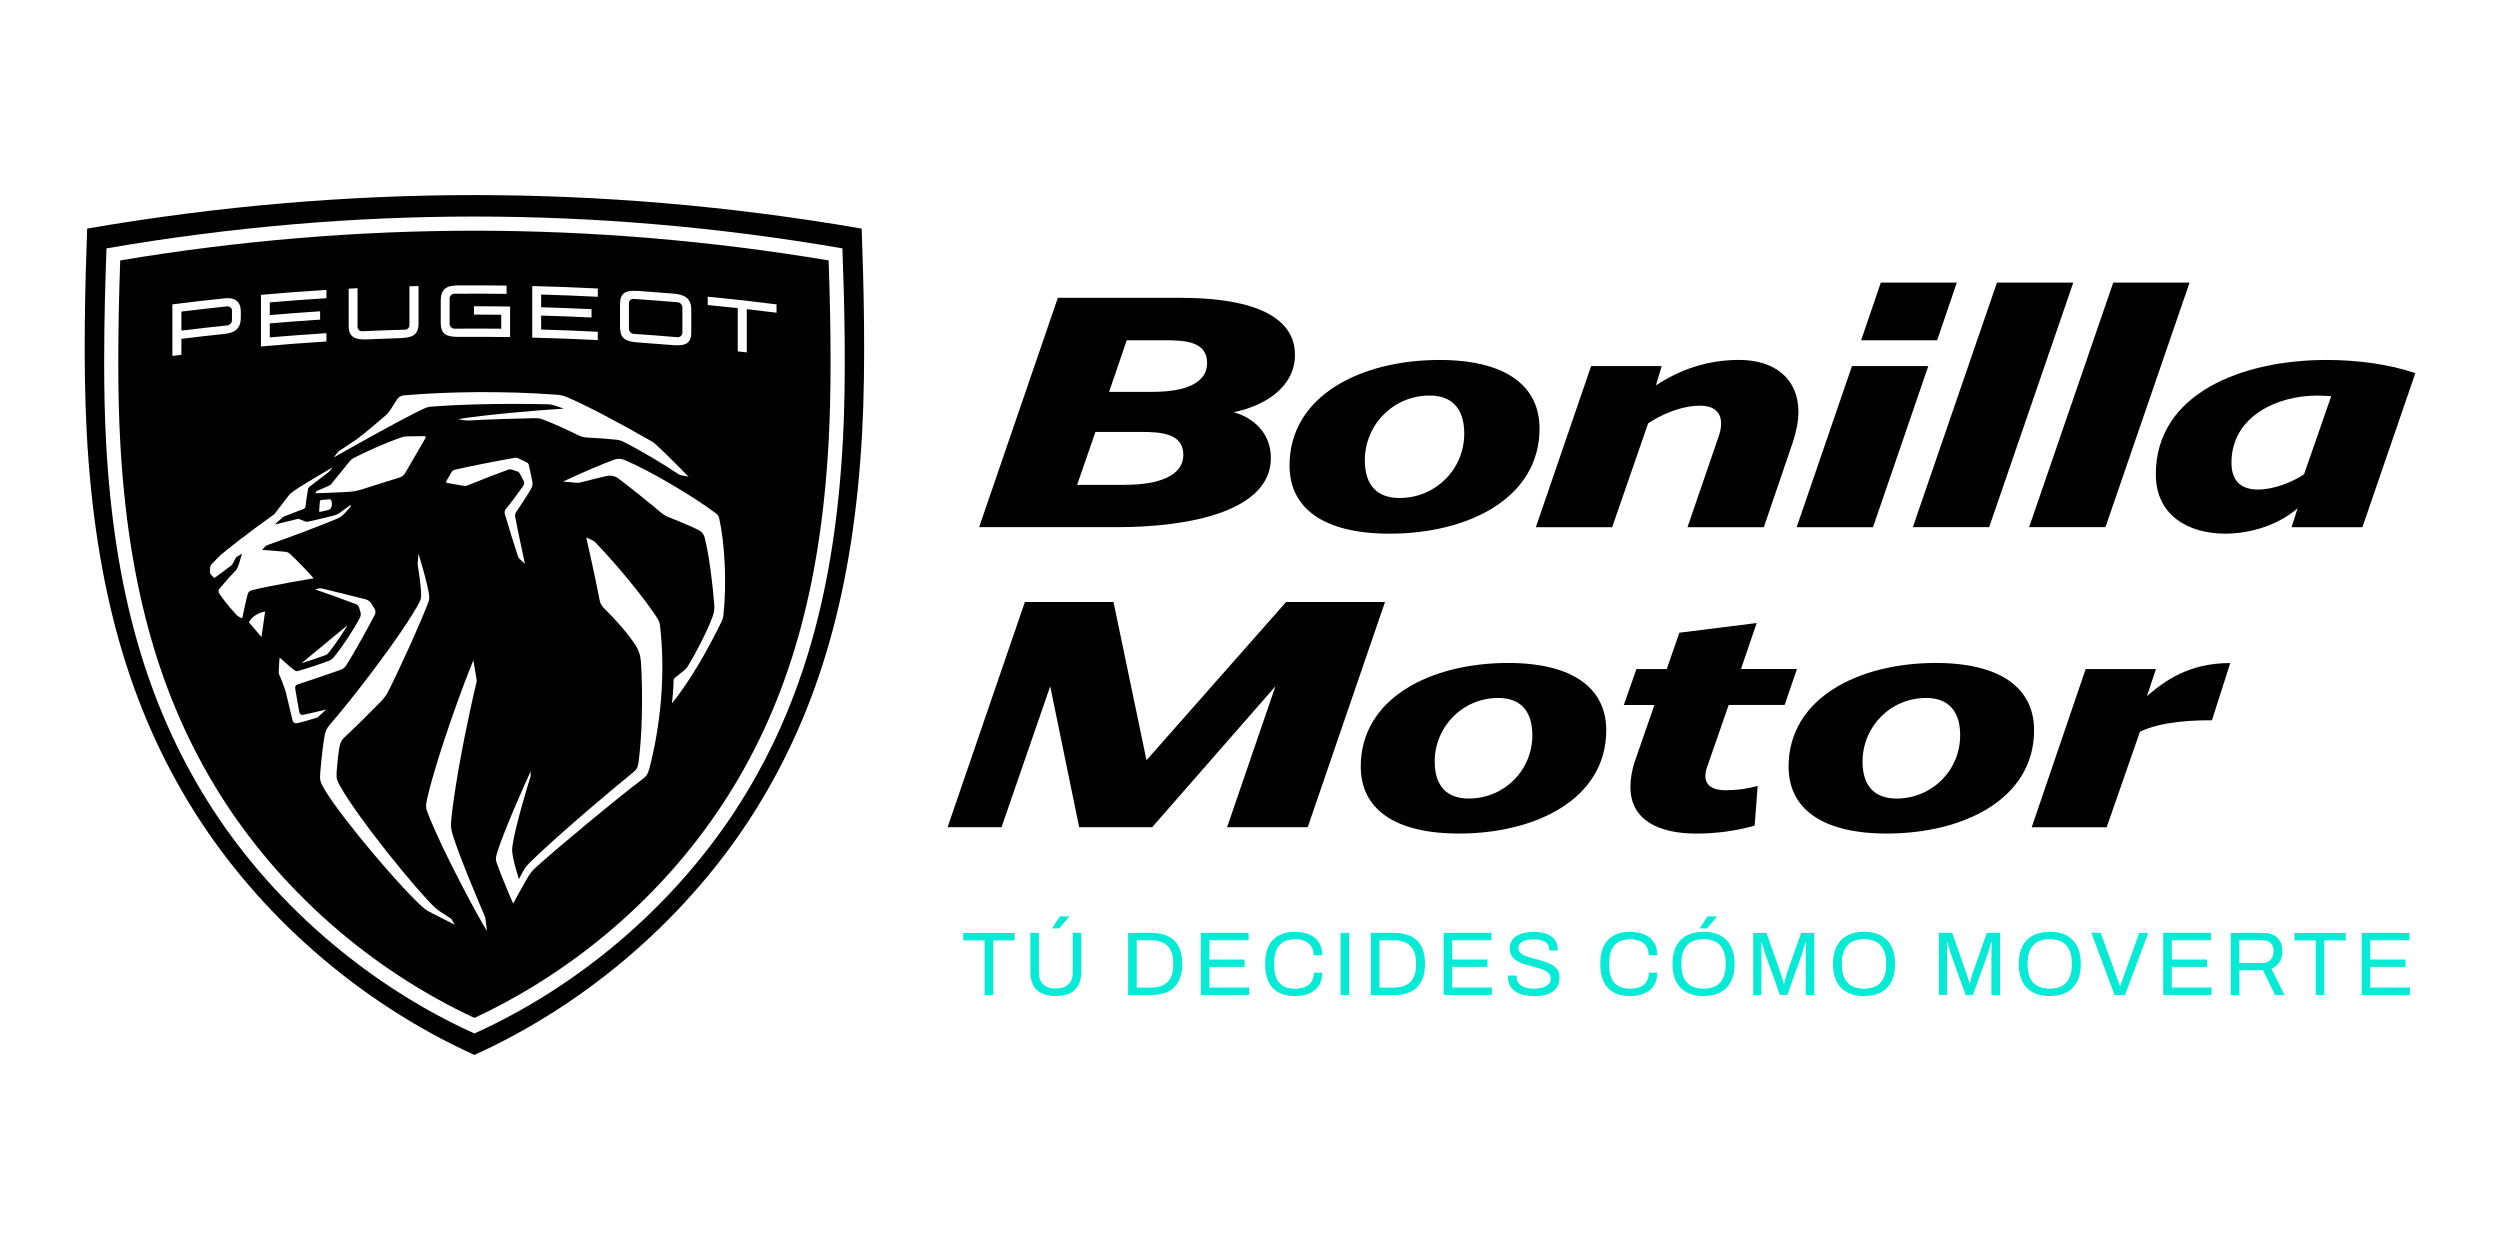 <?xml version="1.0" encoding="UTF-8"?>
<svg id="Capa_1" data-name="Capa 1" xmlns="http://www.w3.org/2000/svg" viewBox="0 0 600 300">
  <defs>
    <style>
      .cls-1 {
        fill: #010101;
      }

      .cls-1, .cls-2 {
        stroke-width: 0px;
      }

      .cls-2 {
        fill: #06ead6;
      }
    </style>
  </defs>
  <g>
    <path class="cls-1" d="m113.86,55.37c-28.16,0-56.75,2.4-85.01,7.13-.62,17.91-.62,32.16,0,43.49,1.88,34.71,9.49,61.59,23.92,84.62,14.44,23.02,36.09,42.04,61.09,53.69,25-11.65,46.65-30.67,61.09-53.69,14.44-23.03,22.04-49.91,23.92-84.62.62-11.34.62-25.59,0-43.49-28.26-4.73-56.86-7.13-85.01-7.13h0Zm34.95,17.6c0-2.77,1.38-3.35,4.47-3.14,2.72.19,5.43.39,8.16.62,2.69.22,4.46.98,4.46,3.81v5.53c0,2.78-1.54,3.28-4.46,3.03-2.72-.22-5.43-.43-8.16-.62-2.96-.2-4.47-.77-4.47-3.72v-5.53h0Zm-21.07-4.32c5.24.12,10.49.33,15.73.59v1.99c-4.53-.23-9.07-.41-13.6-.54v3.05c4.03.12,8.07.27,12.1.46v2c-4.03-.2-8.06-.35-12.1-.46v3.35c4.53.12,9.07.3,13.6.54v1.99c-5.24-.27-10.49-.46-15.73-.59v-12.38Zm-21.96,3.45c0-2.69,1.35-3.58,4.07-3.6h0c3.91-.03,7.82-.01,11.73.04v1.99c-4.18-.06-8.36-.07-12.54-.03-.56,0-1.13.5-1.13,1.06v6.2c0,.56.56,1.13,1.13,1.12,3.75-.03,7.5-.03,11.25.01v-3.35c-2.17-.02-4.35-.04-6.53-.04v-2c2.88,0,5.77.02,8.66.07v7.33c-4.06-.06-8.1-.08-12.16-.05-2.97.02-4.48-.49-4.48-3.38v-5.4h0Zm-22.1-2.82l2.13-.11v9.33c0,.56.49,1.03,1.13,1,3.41-.16,6.83-.29,10.24-.38.65-.01,1.08-.51,1.08-1.08v-9.33c.72-.02,1.46-.04,2.19-.06v8.95c0,2.83-1.48,3.45-4.48,3.55-2.61.08-5.21.18-7.82.3-2.77.12-4.47-.41-4.47-3.21v-8.95h0Zm-2.59,39.25c.14-.17.18-.21.36-.33.26-.17,1.14-.75,2.04-1.35l.66-.44c.43-.28.85-.57,1.28-.86.13-.09.22-.16.38-.28,1.94-1.46,5-4.05,6.83-5.65.41-.36.76-.78,1.05-1.25.59-.96,1.24-1.99,1.63-2.57.34-.5.92-.85,1.64-.91,10.11-.89,23.8-1.13,36.87-.14.74.06,1.47.23,2.15.52,4.28,1.8,11.88,5.75,20.33,10.6.38.22.72.46,1.04.75,2.24,1.98,7.91,7.79,7.91,7.79l-1.77-.35c-.25-.05-.48-.14-.69-.29-3.58-2.4-8.8-5.54-13.18-7.75-.52-.26-1.08-.43-1.66-.49-2.13-.22-5-.43-6.89-.51-.93-.04-1.56-.2-2.47-.66-1.74-.88-5.95-2.8-8.04-3.59-.9-.34-1.35-.42-2.23-.41-3.6.05-11.8.31-15.99.57-.14,0-.28,0-.43-.02l-2-.31c5.66-.98,19.66-2.22,25.44-2.53l-2.35-.79c-.46-.15-.93-.23-1.41-.25-2.56-.06-5.12-.09-7.68-.09h-1.24c-5.5,0-12.57.14-19.09.64-.57.04-1.13.18-1.65.41-2.64,1.16-9.06,4.65-15.51,8.24l-1.43.8c-1.67.93-3.32,1.85-4.88,2.74,0,0,.8-1.04.96-1.24h.02Zm42.56,15.54c.45,2.5,2.33,11.23,2.33,11.23l-1.19-1.08c-.24-.22-.39-.45-.49-.75-.84-2.47-2.42-7.63-3.14-10.13-.12-.41-.03-.85.25-1.19,1.24-1.5,3.03-3.9,4.09-5.42.3-.43.39-.9.22-1.25-.24-.49-.65-1.25-1.04-1.93-.11-.19-.28-.33-.49-.4l-1.42-.46c-.25-.08-.51-.07-.76.01-3.09,1.12-7.26,2.75-9.8,3.8-.38.15-.53.17-.98.1-.74-.11-2.88-.49-3.94-.7-.15-.03-.25-.18-.22-.33,0-.03.01-.06.04-.09l1.25-2.17c.17-.29.45-.5.78-.57,4.02-.92,9.33-1.97,14.38-2.86h0c.3-.05.61,0,.88.12l2.09,1.01c.2.1.35.29.41.51.28,1.2.63,2.79.87,4.14.09.56,0,1.14-.3,1.63-.87,1.51-2.64,4.22-3.64,5.68-.22.33-.25.72-.18,1.12v-.02Zm-47.98-5.68l.13-.29c.07-.14.17-.24.31-.3l2.85-1.22c.22-.09.4-.23.54-.41l4.41-5.44c.24-.29.54-.57.87-.75,2.91-1.54,8.1-3.85,11.73-5.06.34-.12.8-.19,1.17-.19l4.18-.06c.23,0,.38.25.26.45l-4.89,8.43c-.27.49-.72.86-1.27,1.03l-9.16,2.88c-1.06.33-1.96.5-3.07.58-2.04.15-8.07.34-8.07.34h0Zm3.77,3.51c-.09.23-.38.45-.62.5l-2.01.45c-.1.02-.2-.04-.22-.14v-.05l.19-2.36c.01-.16.14-.28.3-.3l1.98-.17c.19-.01.37.09.45.27.25.59.18,1.25-.06,1.8h-.01Zm-16.81-51.14c5.23-.46,10.47-.86,15.71-1.18v1.99c-4.53.28-9.06.62-13.59,1v3.05c4.03-.35,8.05-.64,12.08-.91v2c-4.03.26-8.05.56-12.08.91v3.35c4.53-.38,9.05-.72,13.59-1v1.99c-5.24.33-10.48.72-15.71,1.19v-12.38h0Zm-19.09,14.4c-.72.09-1.45.18-2.17.27v-12.38c4.17-.53,8.35-1.01,12.53-1.45,2.5-.26,3.9.72,3.9,3.24h0v1.4c0,2.59-1.4,3.64-3.9,3.9-3.45.36-6.91.75-10.36,1.18v3.83h0Zm14.57,63.22s-.33-.1-.78-.37c-.31-.18-.47-.33-.81-.7-1.12-1.18-2.94-3.43-3.82-4.74-.26-.38-.37-.88-.04-1.27.96-1.17,2.87-3.32,3.93-4.42.12-.12.25-.33.41-.62.35-.71.83-2.5.99-3.14l.05-.21v-.03l-.02.02-.2.12-.86.54c-.28.17-.35.25-.46.49-.22.45-.45.89-.7,1.32-.07.13-.28.33-.38.41-1.35,1.03-2.84,2.14-3.9,2.89-.07.05-.17.03-.22-.03-.14-.14-.7-.78-.8-.93-.08-.12-.12-.25-.12-.4,0-.27.02-.74.05-1.09.03-.41.15-.62.66-1.14.56-.59,1.18-1.2,1.83-1.84,1.59-1.34,5.61-4.6,12.77-9.73.14-.09.26-.21.35-.35.75-1.01,2.89-3.8,3.42-4.45.07-.09.16-.18.25-.25.85-.67,1.26-.96,2.11-1.5,2-1.26,5.86-3.56,8.03-4.82l-.82,1.01s-.09.09-.14.13c-.72.54-3.77,2.87-4.59,3.53-.23.19-.33.35-.38.64-.19,1.04-.49,3-.59,4.09-.03.32-.17.48-.49.61-1.41.57-3.09,1.18-4.44,1.72-.29.12-.37.16-.54.29-.14.1-1.93,1.72-1.93,1.72,0,0,3.91-.96,5.35-1.29.34-.08.49-.06.8.09.3.14.79.33,1.05.43.4.14.61.14,1.05.04,1.62-.36,4.33-1.01,5.78-1.38.75-.2,1.16-.4,1.8-.85.7-.49,2.45-1.8,2.45-1.8,0,0-.03.23-.06.36-.02.11-.06.17-.13.26-.41.5-.85.98-1.29,1.45-.71.74-1.14,1-2.03,1.38-4.11,1.72-11.13,4.38-16.4,6.21-.35.12-.49.22-.75.49-.28.28-.65.7-.65.7,0,0,4.3.31,5.61.46.43.05.73.19,1.06.47,1.08.93,4.64,4.61,5.71,5.89,0,0-10.15,1.69-14.84,2.86-.58.14-.87.51-1,.98-.39,1.37-1.3,5.77-1.3,5.77h-.01Zm25.33,1.63c-1.5,2.47-3.29,5.09-4.64,6.74-.18.21-.41.38-.68.48-1.48.56-3.95,1.39-5.77,1.95l11.09-9.16h0Zm-20.69,2.87l-3.01-3.53c.55-1.19,2.15-2.31,3.89-2.58l-.88,6.11Zm13.2,19.39c-1.09.36-3.74,1.11-4.56,1.29-.64.14-1.06-.12-1.22-.85,0,0-1.13-4.82-1.54-6.46-.07-.24-.13-.48-.21-.71-.3-.95-1.04-2.81-1.46-3.79-.05-.12-.07-.24-.07-.36.01-1.12.22-3.61.22-3.61,0,0,2.44,2.29,3.62,3.12.27.19.43.22.75.14,1.62-.42,5.35-1.65,7.4-2.42.46-.17.88-.47,1.2-.85,2.11-2.56,4.77-6.55,6.31-9.55.21-.41.25-.89.12-1.33l-.33-1.09c-.09-.32-.43-.68-.75-.8-3.24-1.24-6.51-2.42-9.79-3.53l.4-.13c.47-.15.98-.17,1.46-.05,2.18.52,6.79,1.66,10.28,2.55.49.12,1.1.59,1.36,1.01l.76,1.27c.27.44.28.99.05,1.45-.64,1.23-1.54,2.9-2.49,4.61l-.72,1.29c-1.33,2.37-2.66,4.65-3.41,5.85-.49.8-.78,1.14-1.65,1.46-3.43,1.21-7.69,2.66-10.23,3.48-.51.17-.7.49-.59,1.06.18,1.05.77,4.61.99,5.64.08.38.39.69.96.58,1.5-.28,5.48-1.26,5.48-1.26,0,0-1.17,1.09-1.88,1.73-.12.12-.28.21-.44.27h0Zm33.01,49.56l-.31-.15-.95-.48-.92-.46c-1.41-.7-3.08-1.56-3.95-2.03-.36-.2-.7-.43-1.02-.69-4.82-4.01-19.56-21.29-23.9-28.51-1.08-1.8-1.2-2.38-1.05-4.09.27-3.17.7-7.17,1.06-8.92.22-1.06.46-1.67,1.26-2.61,2.72-3.13,6.03-7.26,9.25-11.5l1.14-1.5c4.89-6.5,9.39-13.02,11.07-16.33.38-.75.42-1.01.43-1.73.02-2.06-.64-6.09-.81-7.11-.03-.16-.04-.32-.02-.49l.19-2.35s.7,2.25,1.36,4.7l.23.87c.42,1.59.8,3.17.93,4.16.13.96.11,1.22-.23,2.14-.83,2.2-2.35,5.74-3.97,9.36l-.7,1.55c-1.99,4.39-4.01,8.63-4.98,10.47-.49.91-.93,1.49-1.84,2.42-2.07,2.11-6.03,6.1-8.48,8.33-.89.81-1.13,1.51-1.31,2.56-.29,1.69-.58,4.56-.67,6.05-.07,1.3.14,1.92.87,3.21,4.32,7.72,18.74,25.48,22.86,29.21.3.27.51.45,1.14.87.6.41,2.58,1.68,2.58,1.68.08.05.14.12.2.21l.71,1.26-.19-.09h.02Zm-6.34-26.8c-.42-1.09-.5-1.62-.04-3.61,2.47-10.59,9.16-28.59,11.03-32.94,0,0,.56,3.3.72,4.27.09.54.12.69-.02,1.22-.44,1.72-2.5,10.75-4.14,19.99l-.25,1.46c-.67,3.9-1.25,7.76-1.59,11.07-.19,1.88-.13,2.33.37,4,1.41,4.71,6.6,17.02,7.6,19.27.11.25.17.51.21.78l.38,2.9c-1.67-2.52-10.71-19.16-14.26-28.39h0Zm53.12-10.26c-.25.97-.54,1.46-1.47,2.17-3,2.26-7.47,5.86-11.91,9.52l-1.4,1.16c-5.36,4.45-10.45,8.79-12.61,10.8-.54.5-1.01,1.08-1.41,1.7-1.01,1.65-2.56,4.49-3.32,5.9l-.21.39-.24.45c-1.01-2.2-3.2-7.58-3.95-9.75-.25-.71-.29-1.08-.03-2.03,1.23-4.51,7.04-17.59,8.17-19.96v.97c0,.14-.02.28-.07.41-.51,1.55-3.64,11.86-4.27,16.34-.14.99-.13,1.26,0,2.24.28,2.09,1.53,5.92,1.53,5.92,0,0,.74-1.54,1.43-2.59.34-.51.54-.76,1.09-1.31,2.8-2.77,7.55-7.04,12.52-11.34l1.76-1.51c3.81-3.27,7.62-6.47,10.63-8.9.78-.64,1.07-1.06,1.25-2.26.86-5.92,1.12-16.56.59-24.31-.1-1.46-.57-2.88-1.4-4.09-1.88-2.79-4.14-5.43-7.56-8.83-.49-.49-.82-1.11-.94-1.79-1-5.33-3.22-15.07-3.22-15.07l1.25.54c.37.16.7.39.99.68,7.65,8,13.76,16.28,14.99,18.46.24.42.4.84.46,1.32,1.38,11.65.2,24-2.61,34.75v.02Zm17.87-37.05c-.06.56-.17.91-.46,1.51-3.59,7.34-7.61,14.24-11.86,19.57v-.09c.07-.56.37-3.77.38-5.5,0-.2.09-.38.25-.49.79-.62,1.87-1.48,2.48-2.01.3-.26.46-.45.62-.7,1.73-2.8,4.82-8.66,6.06-12.18.3-.86.43-1.77.35-2.68-.4-4.91-1.17-11.71-2.32-16.16-.2-.75-.7-1.4-1.39-1.75-.99-.51-2.93-1.4-7.34-3.17-.62-.25-1.18-.59-1.69-1.01-2.9-2.44-7.42-6.09-10.24-8.2-.83-.62-1.88-.84-2.88-.61-2.05.46-4.66,1.12-6.13,1.51-.5.14-.7.14-1.21.09-.33-.04-.65-.07-.98-.09l-.55-.05c-.64-.06-1.25-.1-1.48-.12h-.1c4.79-2.26,9.4-4.21,12.29-5.27h0c.79-.29,1.67-.28,2.44.06,6.05,2.54,16.22,8.52,21.87,12.74.54.41.76.69.91,1.35,1.33,6.05,1.83,15.4.99,23.26h-.01Zm12.75-72.67c-2.38-.3-4.75-.59-7.13-.85v10.38c-.72-.08-1.45-.17-2.17-.25v-10.38c-2.4-.27-4.79-.51-7.2-.75v-2c5.51.54,11.02,1.15,16.51,1.85,0,0,0,2,0,2Z"/>
    <path class="cls-1" d="m55.67,76.98v-2.51c0-.54-.52-.96-1.06-.94h-.07c-3.67.38-7.34.8-11,1.25v4.56c3.66-.45,7.33-.86,11-1.24.56-.06,1.12-.57,1.12-1.12h0Z"/>
    <path class="cls-1" d="m152.07,80.13c3.53.23,7.05.5,10.57.8.56.05,1.13-.47,1.13-1.04v-6.12c0-.64-.56-1.18-1.13-1.23-3.52-.3-7.05-.56-10.57-.8-.64-.04-1.13.41-1.13,1.06v6.12c0,.56.49,1.17,1.13,1.21Z"/>
    <path class="cls-1" d="m206.79,54.86c-31.67-5.47-62.88-8.04-92.93-8.04s-61.27,2.57-92.94,8.04c-.47,12.7-1.01,32.35-.11,49.01,2.01,37.16,10.19,66,25.73,90.77,15.49,24.7,39.47,45.93,67.32,58.54,27.85-12.61,51.83-33.85,67.32-58.54,15.54-24.76,23.71-53.61,25.73-90.77.9-16.67.36-36.31-.11-49.01Zm-4.53,51.32c-1.92,35.31-9.68,62.71-24.44,86.24-14.72,23.46-37.5,43.64-63.96,55.62-26.46-11.98-49.25-32.16-63.96-55.62-14.76-23.53-22.53-50.93-24.44-86.24-.33-6.09-.46-12.6-.46-18.99v-1.09c0-9.84.3-19.32.56-26.49,30.09-5.2,59.74-7.64,88.31-7.64s58.21,2.44,88.31,7.64c.45,12.07.96,30.73.1,46.57h0Z"/>
  </g>
  <g>
    <path class="cls-1" d="m283.68,71.49c12.7,0,27.11,2.61,27.11,13.67,0,7.98-7.66,12.38-14.74,13.76,4.72,1.3,8.96,4.97,8.96,10.99,0,12.78-19.54,16.61-36.88,16.61h-33.14l18.89-55.04h29.8Zm-13.6,44.86c8.06,0,13.92-2.2,13.92-7.16,0-5.21-5.37-5.53-10.26-5.53h-10.83l-4.4,12.7h11.56Zm6.6-22.31c7.82,0,13.03-2.11,13.03-6.92,0-5.05-5.05-5.45-9.77-5.45h-9.52l-4.24,12.38h10.5Z"/>
    <path class="cls-1" d="m309.49,111.71c0-16.77,17.18-25.32,35.98-25.32,15.88,0,24.02,6.19,24.02,16.45,0,16.77-17.18,25.24-35.98,25.24-15.88,0-24.02-6.11-24.02-16.36h0Zm41.93-7.66c0-5.95-2.93-9.12-8.31-9.12-8.71,0-15.55,7-15.55,15.55,0,5.95,2.93,9.04,8.31,9.04,8.71,0,15.55-6.92,15.55-15.47Z"/>
    <path class="cls-1" d="m397.42,92.49c5.45-3.59,12.05-6.11,19.95-6.11,8.63,0,14.25,4.56,14.25,12.46,0,2.28-.49,4.72-1.38,7.41l-6.92,20.27h-18.32l7.49-21.82c.41-1.14.57-2.11.57-3.09,0-2.61-1.63-4.24-5.05-4.24-4.56,0-9.28,2.11-12.46,4.24l-8.63,24.92h-18.32l13.27-38.67h16.93l-1.38,4.64h0Z"/>
    <path class="cls-1" d="m449.52,126.53h-18.32l13.27-38.67h18.32l-13.27,38.67Zm15.39-44.86h-18.24l4.72-13.84h18.24l-4.72,13.84Z"/>
    <path class="cls-1" d="m497.59,67.82l-20.19,58.7h-18.32l20.19-58.7s18.32,0,18.32,0Z"/>
    <path class="cls-1" d="m525.5,67.82l-20.19,58.7h-18.32l20.19-58.7s18.32,0,18.32,0Z"/>
    <path class="cls-1" d="m566.98,126.53h-17.01l1.46-4.56c-4.32,3.82-10.99,6.11-17.34,6.11-8.71,0-16.69-4.24-16.69-14.25,0-19.62,21.08-27.44,40.95-27.44,7.66,0,15.15,1.06,21.33,3.17l-12.7,36.96h0Zm-7.49-31.43c-1.14-.08-2.28-.16-3.42-.16-9.52,0-20.52,4.97-20.52,16.12,0,4.88,2.85,6.43,6.35,6.43,3.82,0,8.31-1.79,11.07-3.66l6.51-18.72h0Z"/>
    <g>
      <path class="cls-1" d="m259,198.53l-6.95-33.82-11.68,33.82h-12.95l18.55-54.05h21.27l7.92,37.97,33.5-37.97h23.74l-18.55,54.05h-19.35l11.6-33.82-29.58,33.82h-17.51Z"/>
      <path class="cls-1" d="m326.58,183.98c0-16.47,16.87-24.87,35.34-24.87,15.59,0,23.58,6.08,23.58,16.15,0,16.47-16.87,24.79-35.34,24.79-15.59,0-23.58-6-23.58-16.07Zm41.18-7.52c0-5.84-2.88-8.95-8.16-8.95-8.55,0-15.27,6.87-15.27,15.27,0,5.84,2.88,8.87,8.16,8.87,8.55,0,15.27-6.79,15.27-15.19Z"/>
      <path class="cls-1" d="m400.02,160.56l3.03-8.71,18.55-2.32-3.76,11.03h13.43l-2.96,8.63h-13.43l-5.11,14.71c-.32.88-.48,1.6-.48,2.32,0,2.24,1.68,3.44,4.87,3.44,2.16,0,4.79-.24,7.68-1.04l-.72,9.52c-4.72,1.36-9.52,1.92-13.99,1.92-8.87,0-15.83-3.11-15.83-11.19,0-1.84.32-4,1.12-6.32l4.64-13.35h-7.35l3.03-8.63h7.27Z"/>
      <path class="cls-1" d="m429.26,183.98c0-16.47,16.87-24.87,35.34-24.87,15.59,0,23.58,6.08,23.58,16.15,0,16.47-16.87,24.79-35.34,24.79-15.59,0-23.58-6-23.58-16.07Zm41.18-7.52c0-5.84-2.88-8.95-8.16-8.95-8.55,0-15.27,6.87-15.27,15.27,0,5.84,2.88,8.87,8.16,8.87,8.55,0,15.27-6.79,15.27-15.19Z"/>
      <path class="cls-1" d="m530.87,172.87c-3.76,0-11.6.08-17.27,2.72l-8,22.95h-17.99l12.95-37.97h16.87l-2.16,6.48c4.4-3.76,10.15-7.92,19.99-7.92l-4.4,13.75h0Z"/>
    </g>
    <g>
      <path class="cls-2" d="m236.31,238.8v-13.1h-5.11v-1.8h12.32v1.8h-5.15v13.1h-2.06Z"/>
      <path class="cls-2" d="m253.36,239.06c-1.26,0-2.35-.2-3.26-.61s-1.62-1.05-2.1-1.93-.72-2-.72-3.38v-9.26h2.06v9.47c0,1.3.35,2.28,1.06,2.93.7.65,1.69.98,2.96.98s2.3-.33,3.02-.98,1.09-1.63,1.09-2.93v-9.47h2.04v9.26c0,1.38-.25,2.51-.74,3.38s-1.2,1.52-2.11,1.93c-.92.41-2.02.61-3.29.61h0Zm-.89-16.25l1.89-2.87h2.24l.02.07-2.39,2.8h-1.76Z"/>
      <path class="cls-2" d="m270.75,238.8v-14.91h5.56c1.56,0,2.9.26,4,.78,1.1.52,1.95,1.33,2.54,2.43.59,1.09.88,2.51.88,4.24s-.3,3.11-.88,4.22c-.59,1.1-1.43,1.92-2.54,2.45-1.1.53-2.43.79-4,.79h-5.56Zm2.06-1.78h3.45c.83,0,1.56-.1,2.22-.31s1.21-.54,1.67-.96c.46-.43.81-1,1.06-1.69s.36-1.51.36-2.47v-.43c0-.99-.12-1.82-.36-2.51s-.59-1.25-1.04-1.69c-.46-.43-1.01-.75-1.66-.96-.65-.21-1.4-.32-2.24-.32h-3.45v11.34h0Z"/>
      <path class="cls-2" d="m288.2,238.8v-14.91h11.47v1.78h-9.41v4.61h8.45v1.78h-8.45v4.95h9.54v1.78h-11.6Z"/>
      <path class="cls-2" d="m310.77,239.06c-1.52,0-2.81-.28-3.87-.84-1.06-.56-1.87-1.41-2.42-2.54-.56-1.14-.84-2.58-.84-4.34,0-2.59.63-4.53,1.89-5.8s3.01-1.91,5.26-1.91c1.27,0,2.4.21,3.39.62.99.41,1.75,1.04,2.32,1.87.56.83.84,1.88.84,3.14h-2.09c0-.87-.18-1.59-.55-2.15s-.89-.99-1.55-1.27c-.67-.28-1.45-.42-2.35-.42-1.04,0-1.94.2-2.69.61-.75.41-1.33,1.03-1.72,1.88s-.59,1.94-.59,3.27v.46c0,1.32.2,2.39.59,3.23.39.83.96,1.44,1.7,1.83s1.65.59,2.71.59c.93,0,1.72-.14,2.4-.41s1.2-.7,1.56-1.27.56-1.3.56-2.17h2.02c0,1.29-.29,2.35-.86,3.17s-1.35,1.44-2.33,1.85c-.99.41-2.11.61-3.37.61h-.01Z"/>
      <path class="cls-2" d="m321.72,238.8v-14.91h2.06v14.91h-2.06Z"/>
      <path class="cls-2" d="m329.02,238.8v-14.91h5.56c1.56,0,2.9.26,4,.78,1.1.52,1.95,1.33,2.54,2.43.59,1.09.88,2.51.88,4.24s-.3,3.11-.88,4.22c-.59,1.1-1.43,1.92-2.54,2.45-1.1.53-2.43.79-4,.79h-5.56Zm2.06-1.78h3.45c.83,0,1.56-.1,2.22-.31s1.21-.54,1.67-.96c.46-.43.81-1,1.06-1.69s.36-1.51.36-2.47v-.43c0-.99-.12-1.82-.36-2.51s-.59-1.25-1.04-1.69c-.46-.43-1.01-.75-1.66-.96-.65-.21-1.4-.32-2.24-.32h-3.45v11.34h0Z"/>
      <path class="cls-2" d="m346.47,238.8v-14.91h11.47v1.78h-9.41v4.61h8.45v1.78h-8.45v4.95h9.54v1.78h-11.6Z"/>
      <path class="cls-2" d="m368.15,239.06c-.81,0-1.59-.08-2.33-.24-.75-.16-1.41-.42-1.99-.78-.58-.35-1.04-.81-1.38-1.38s-.51-1.26-.51-2.09c0-.07,0-.14.01-.22,0-.07,0-.14,0-.22h2.09s0,.12,0,.21-.01.18-.01.25c0,.58.17,1.07.52,1.48s.83.71,1.44.91,1.32.3,2.1.3c.35,0,.71-.02,1.09-.07s.75-.12,1.11-.23c.35-.11.67-.25.96-.43s.51-.41.67-.67.25-.59.25-.99c0-.49-.14-.91-.42-1.23s-.66-.59-1.12-.8c-.46-.21-.99-.4-1.57-.56-.59-.17-1.2-.33-1.81-.49-.62-.16-1.23-.34-1.81-.55-.59-.21-1.12-.47-1.57-.78-.46-.31-.84-.7-1.12-1.16s-.42-1.03-.42-1.69c0-.62.12-1.18.38-1.67.25-.49.63-.91,1.13-1.25s1.12-.6,1.86-.78,1.59-.28,2.54-.28c.78,0,1.51.09,2.19.25.67.17,1.27.42,1.78.76s.91.78,1.21,1.3c.29.52.43,1.15.43,1.89v.26h-2.04v-.33c0-.49-.15-.91-.46-1.26-.3-.35-.72-.62-1.25-.8-.53-.19-1.13-.28-1.8-.28-.87,0-1.59.09-2.17.25-.58.17-1.01.41-1.29.72s-.42.67-.42,1.06c0,.45.14.83.42,1.13.28.3.65.55,1.12.75.46.2.99.37,1.59.54.59.16,1.2.33,1.81.49.62.17,1.22.35,1.8.56s1.12.47,1.59.78.84.7,1.12,1.17.41,1.05.41,1.73c0,1.06-.26,1.91-.78,2.57-.52.66-1.24,1.14-2.15,1.45s-1.97.46-3.17.46h-.01Z"/>
      <path class="cls-2" d="m391.2,239.06c-1.52,0-2.81-.28-3.87-.84-1.06-.56-1.87-1.41-2.42-2.54-.55-1.14-.84-2.58-.84-4.34,0-2.59.63-4.53,1.89-5.8,1.26-1.27,3.01-1.91,5.26-1.91,1.27,0,2.4.21,3.39.62.99.41,1.75,1.04,2.31,1.87s.84,1.88.84,3.14h-2.09c0-.87-.18-1.59-.55-2.15s-.89-.99-1.56-1.27c-.67-.28-1.45-.42-2.35-.42-1.04,0-1.94.2-2.69.61-.75.41-1.33,1.03-1.72,1.88s-.59,1.94-.59,3.27v.46c0,1.32.2,2.39.59,3.23.39.83.96,1.44,1.71,1.83.75.39,1.64.59,2.7.59.93,0,1.73-.14,2.4-.41s1.2-.7,1.56-1.27.55-1.3.55-2.17h2.02c0,1.29-.29,2.35-.85,3.17-.57.83-1.35,1.44-2.34,1.85s-2.11.61-3.37.61h0Z"/>
      <path class="cls-2" d="m408.85,239.06c-1.55,0-2.88-.28-3.98-.85s-1.96-1.42-2.56-2.56c-.6-1.14-.91-2.58-.91-4.3s.3-3.17.91-4.32c.6-1.14,1.46-1.99,2.56-2.55,1.11-.56,2.43-.85,3.98-.85s2.88.28,3.98.85,1.96,1.42,2.56,2.55c.6,1.14.91,2.58.91,4.32s-.3,3.16-.91,4.3-1.46,2-2.56,2.56-2.44.85-3.98.85Zm0-1.78c.81,0,1.54-.11,2.2-.33s1.22-.56,1.67-1.03c.46-.47.81-1.06,1.06-1.78s.37-1.57.37-2.56v-.46c0-1-.12-1.85-.37-2.57s-.59-1.31-1.06-1.78c-.46-.47-1.01-.81-1.67-1.03-.66-.22-1.39-.33-2.2-.33s-1.56.11-2.22.33c-.65.22-1.21.56-1.67,1.03-.46.47-.81,1.06-1.06,1.78s-.36,1.57-.36,2.57v.46c0,.99.12,1.84.36,2.56s.59,1.31,1.06,1.78c.46.47,1.02.81,1.67,1.03.65.22,1.39.33,2.22.33Zm-.93-14.47l1.87-2.87h2.26l.02.07-2.39,2.8h-1.76Z"/>
      <path class="cls-2" d="m420.78,238.8v-14.91h3.19l3.39,9.67c.09.26.18.54.28.85s.18.61.26.88c.08.28.14.51.18.72h.15c.04-.22.1-.46.17-.75.07-.28.15-.57.24-.88s.17-.58.24-.83l3.39-9.67h3.17v14.91h-2.06v-8.74c0-.45,0-.93.02-1.47.01-.53.03-1.01.04-1.46.01-.44.02-.75.02-.94h-.17c-.04.19-.12.45-.22.79s-.21.7-.32,1.06-.21.7-.29.99l-3.5,9.76h-1.78l-3.5-9.76c-.09-.25-.18-.54-.28-.85-.09-.33-.19-.67-.28-1.01-.09-.35-.18-.67-.28-.98h-.15c.01.32.03.72.03,1.18s.01.94.02,1.41c0,.47,0,.89,0,1.27v8.74h-2,.01Z"/>
      <path class="cls-2" d="m447.37,239.06c-1.55,0-2.88-.28-3.98-.85s-1.96-1.42-2.56-2.56c-.6-1.14-.91-2.58-.91-4.3s.3-3.17.91-4.32c.6-1.14,1.46-1.99,2.56-2.55,1.11-.56,2.43-.85,3.98-.85s2.88.28,3.98.85,1.96,1.42,2.56,2.55c.6,1.14.91,2.58.91,4.32s-.3,3.16-.91,4.3-1.46,2-2.56,2.56-2.44.85-3.98.85Zm0-1.78c.81,0,1.54-.11,2.2-.33s1.22-.56,1.67-1.03c.46-.47.81-1.06,1.06-1.78s.37-1.57.37-2.56v-.46c0-1-.12-1.85-.37-2.57s-.59-1.31-1.06-1.78c-.46-.47-1.01-.81-1.67-1.03-.66-.22-1.39-.33-2.2-.33s-1.56.11-2.22.33c-.65.22-1.21.56-1.67,1.03-.46.47-.81,1.06-1.06,1.78s-.36,1.57-.36,2.57v.46c0,.99.12,1.84.36,2.56s.59,1.31,1.06,1.78c.46.47,1.02.81,1.67,1.03.65.22,1.39.33,2.22.33Z"/>
      <path class="cls-2" d="m465.34,238.8v-14.91h3.19l3.39,9.67c.09.26.18.54.28.85s.18.61.26.88c.08.28.14.51.18.72h.15c.04-.22.1-.46.17-.75.07-.28.15-.57.24-.88s.17-.58.24-.83l3.39-9.67h3.17v14.91h-2.06v-8.74c0-.45,0-.93.02-1.47.01-.53.03-1.01.04-1.46.01-.44.02-.75.02-.94h-.17c-.04.19-.12.45-.22.79s-.21.7-.32,1.06-.21.7-.29.99l-3.5,9.76h-1.78l-3.5-9.76c-.09-.25-.18-.54-.28-.85-.09-.33-.19-.67-.28-1.01-.09-.35-.18-.67-.28-.98h-.15c.01.32.03.72.03,1.18s.01.94.02,1.41c0,.47,0,.89,0,1.27v8.74h-2,.01Z"/>
      <path class="cls-2" d="m491.94,239.06c-1.55,0-2.88-.28-3.98-.85s-1.96-1.42-2.56-2.56c-.6-1.14-.91-2.58-.91-4.3s.3-3.17.91-4.32c.6-1.14,1.46-1.99,2.56-2.55,1.11-.56,2.43-.85,3.98-.85s2.88.28,3.98.85,1.96,1.42,2.56,2.55c.6,1.14.91,2.58.91,4.32s-.3,3.16-.91,4.3-1.46,2-2.56,2.56-2.44.85-3.98.85Zm0-1.78c.81,0,1.54-.11,2.2-.33s1.22-.56,1.67-1.03c.46-.47.81-1.06,1.06-1.78s.37-1.57.37-2.56v-.46c0-1-.12-1.85-.37-2.57s-.59-1.31-1.06-1.78c-.46-.47-1.01-.81-1.67-1.03-.66-.22-1.39-.33-2.2-.33s-1.56.11-2.22.33c-.65.22-1.21.56-1.67,1.03-.46.47-.81,1.06-1.06,1.78s-.36,1.57-.36,2.57v.46c0,.99.12,1.84.36,2.56s.59,1.31,1.06,1.78c.46.47,1.02.81,1.67,1.03.65.22,1.39.33,2.22.33Z"/>
      <path class="cls-2" d="m507.5,238.8l-5.56-14.91h2.24l3.82,10.56c.09.2.17.43.26.7s.17.51.26.76.17.46.24.65h.13c.06-.17.13-.38.22-.63s.17-.49.26-.75c.09-.25.17-.49.26-.72l3.78-10.56h2.17l-5.58,14.91h-2.5,0Z"/>
      <path class="cls-2" d="m519.17,238.8v-14.91h11.47v1.78h-9.41v4.61h8.45v1.78h-8.45v4.95h9.54v1.78h-11.6Z"/>
      <path class="cls-2" d="m535.38,238.8v-14.91h7.84c1.01,0,1.86.18,2.54.56.67.37,1.17.88,1.51,1.54s.5,1.42.5,2.27c0,1.03-.23,1.91-.7,2.65s-1.1,1.27-1.91,1.59l3.13,6.3h-2.26l-2.91-5.93h-5.67v5.93h-2.06Zm2.06-7.69h5.58c.83,0,1.47-.25,1.94-.76.47-.51.7-1.2.7-2.09,0-.55-.1-1.01-.3-1.39-.2-.38-.5-.67-.89-.88s-.88-.32-1.46-.32h-5.58v5.43h0Z"/>
      <path class="cls-2" d="m555.78,238.8v-13.1h-5.11v-1.8h12.32v1.8h-5.15v13.1h-2.06Z"/>
      <path class="cls-2" d="m566.8,238.8v-14.91h11.47v1.78h-9.41v4.61h8.45v1.78h-8.45v4.95h9.54v1.78h-11.6Z"/>
    </g>
  </g>
</svg>